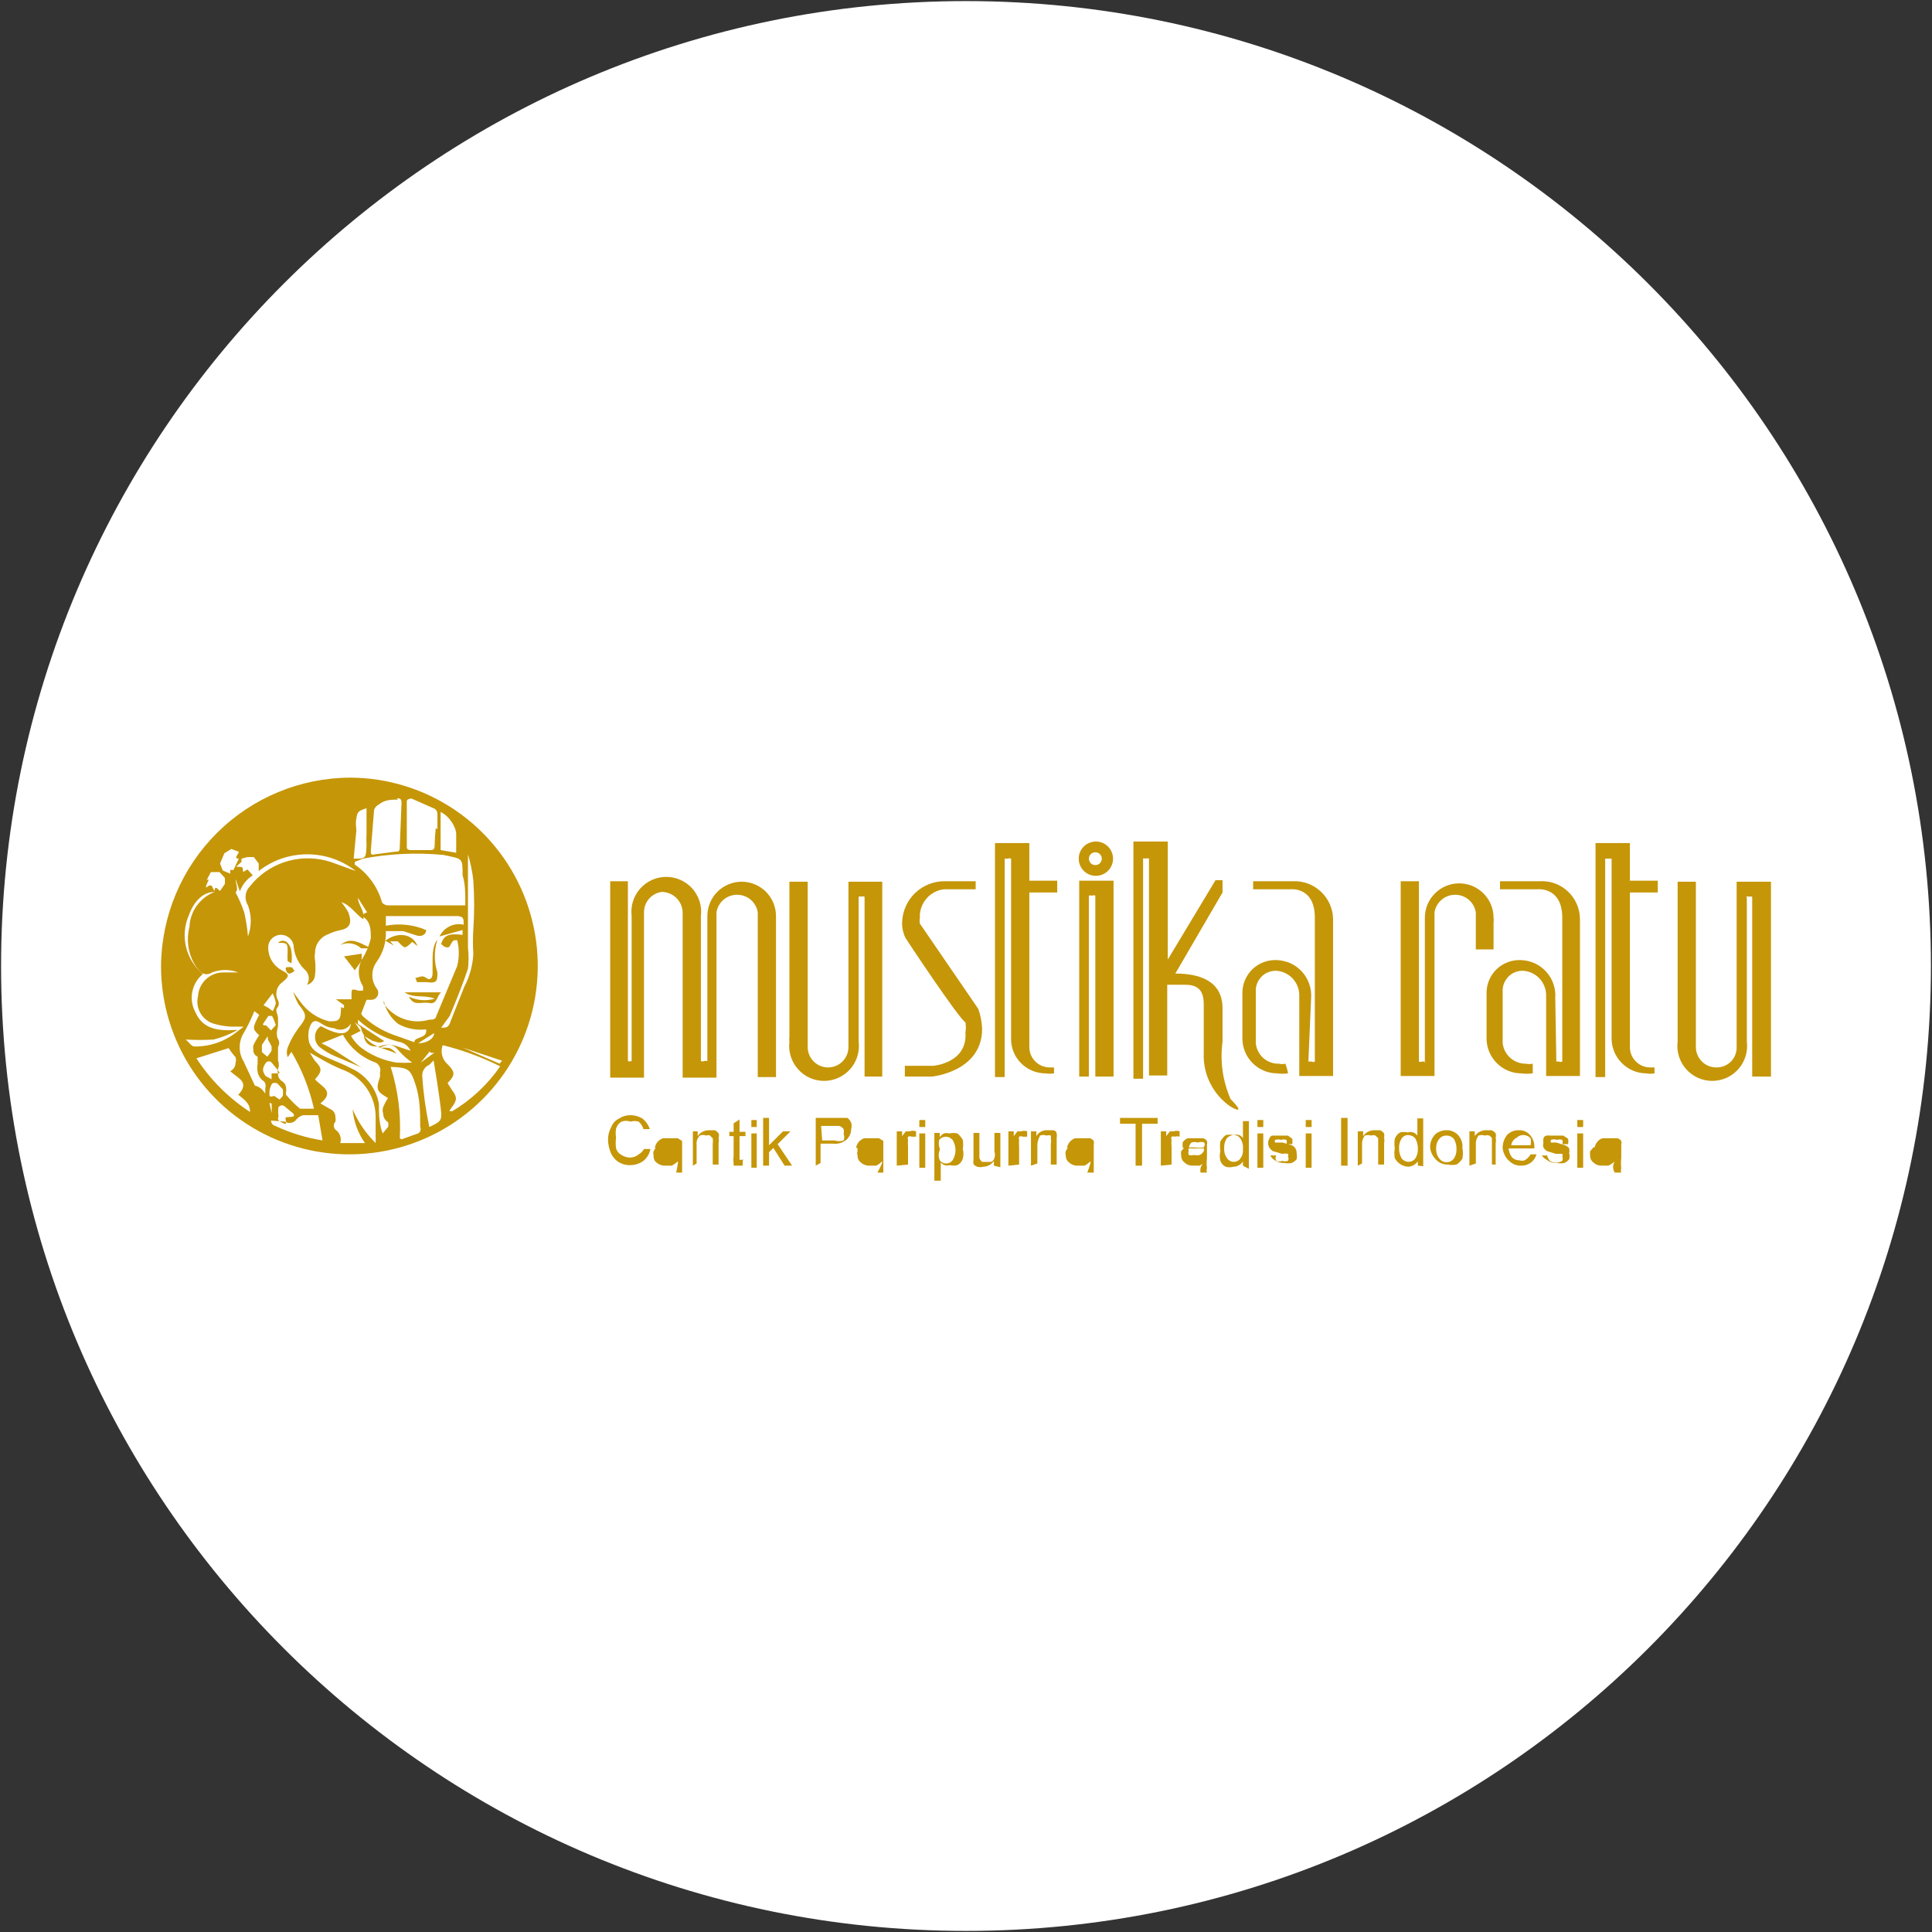<svg width="32" height="32" viewBox="0 0 32 32" fill="none" xmlns="http://www.w3.org/2000/svg">
<rect x="0" y="0" width="32" height="32" fill="#333333" stroke="none"/>
<g clip-path="url(#clip0_2707_299138)">
<path d="M16 31.982C24.827 31.982 31.982 24.827 31.982 16C31.982 7.173 24.827 0.018 16 0.018C7.173 0.018 0.018 7.173 0.018 16C0.018 24.827 7.173 31.982 16 31.982Z" fill="white"/>
<path d="M5.805 12.88C6.421 12.883 7.022 13.069 7.533 13.414C8.044 13.759 8.441 14.248 8.674 14.818C8.908 15.389 8.967 16.015 8.845 16.619C8.722 17.224 8.424 17.778 7.987 18.212C7.55 18.647 6.994 18.942 6.389 19.061C5.784 19.18 5.158 19.117 4.589 18.881C4.02 18.644 3.533 18.244 3.191 17.732C2.849 17.219 2.667 16.616 2.667 16C2.674 15.172 3.007 14.379 3.595 13.795C4.182 13.211 4.976 12.882 5.805 12.88ZM7.165 17.44C7.093 17.44 7.12 17.387 7.165 17.351C7.18 17.323 7.202 17.299 7.227 17.28L6.969 17.6L7.2 17.431L7.165 17.44ZM4.587 17.778C4.649 17.778 4.64 17.778 4.587 17.707L4.507 17.609C4.501 17.6 4.493 17.592 4.484 17.587C4.475 17.581 4.464 17.579 4.453 17.579C4.443 17.579 4.432 17.581 4.423 17.587C4.413 17.592 4.406 17.6 4.4 17.609C4.338 17.698 4.347 17.751 4.4 17.822L4.498 17.876V17.778H4.587ZM4.827 18.498C4.889 18.498 4.88 18.453 4.827 18.418L4.729 18.338C4.722 18.329 4.714 18.321 4.704 18.316C4.694 18.311 4.682 18.308 4.671 18.308C4.66 18.308 4.649 18.311 4.639 18.316C4.629 18.321 4.62 18.329 4.613 18.338C4.605 18.388 4.605 18.439 4.613 18.489C4.608 18.5 4.605 18.512 4.605 18.524C4.605 18.537 4.608 18.549 4.613 18.56C4.613 18.56 4.711 18.622 4.729 18.613C4.747 18.605 4.729 18.551 4.729 18.507L4.827 18.498ZM6.027 17.156C6.029 17.203 6.05 17.249 6.084 17.282C6.119 17.315 6.165 17.333 6.213 17.333H6.285C6.332 17.313 6.384 17.303 6.436 17.303C6.488 17.303 6.539 17.313 6.587 17.333L6.8 17.404C6.782 17.364 6.754 17.328 6.718 17.302C6.682 17.276 6.64 17.259 6.596 17.253C6.347 17.189 6.118 17.064 5.929 16.889V16.96L6.365 17.244C6.267 17.298 6.231 17.244 6.178 17.244L6.027 17.156ZM5.813 17.156C5.851 17.222 5.899 17.282 5.956 17.333C6.134 17.474 6.345 17.565 6.569 17.6C6.655 17.605 6.741 17.605 6.827 17.6C6.752 17.548 6.684 17.489 6.622 17.422C6.516 17.289 6.453 17.271 6.276 17.36C6.335 17.351 6.394 17.351 6.453 17.36C6.498 17.381 6.537 17.412 6.569 17.449C6.338 17.351 6.053 17.333 5.973 17.013C5.973 17.013 5.911 16.96 5.876 16.933L5.973 17.076L5.813 17.156ZM4.445 18.178L4.498 18.436C4.502 18.382 4.502 18.329 4.498 18.276C4.498 18.276 4.436 18.276 4.4 18.204C4.391 18.128 4.391 18.05 4.4 17.973C4.399 17.956 4.393 17.94 4.384 17.926C4.375 17.912 4.362 17.901 4.347 17.893C4.304 17.857 4.275 17.807 4.267 17.751C4.259 17.707 4.259 17.662 4.267 17.618C4.267 17.573 4.267 17.538 4.267 17.502C4.244 17.493 4.225 17.477 4.212 17.456C4.2 17.435 4.194 17.411 4.196 17.387C4.191 17.363 4.191 17.339 4.196 17.316C4.223 17.256 4.256 17.2 4.293 17.147C4.178 17.04 4.178 17.031 4.293 16.809L4.213 16.747C4.163 16.872 4.104 16.994 4.036 17.111C3.992 17.182 3.97 17.264 3.97 17.347C3.97 17.43 3.992 17.511 4.036 17.582L4.222 17.982C4.347 18.009 4.373 18.098 4.445 18.178ZM6.009 17.689L5.547 17.493C5.465 17.458 5.387 17.413 5.316 17.36C5.285 17.339 5.26 17.312 5.243 17.279C5.226 17.246 5.217 17.21 5.218 17.173C5.217 17.138 5.226 17.103 5.243 17.072C5.26 17.04 5.285 17.014 5.316 16.996C5.627 17.165 5.787 17.156 5.813 16.951C5.787 16.998 5.744 17.033 5.692 17.048C5.64 17.062 5.585 17.057 5.538 17.031C5.465 17.025 5.394 17.001 5.333 16.96C5.218 16.88 5.165 16.898 5.12 17.04C5.102 17.113 5.102 17.189 5.12 17.262C5.173 17.422 5.325 17.476 5.467 17.538C5.609 17.6 5.707 17.636 5.822 17.698C5.94 17.751 6.043 17.832 6.122 17.935C6.201 18.037 6.254 18.157 6.276 18.284C6.276 18.444 6.276 18.605 6.338 18.773L6.427 18.667C6.436 18.641 6.436 18.613 6.427 18.587C6.402 18.572 6.382 18.551 6.368 18.526C6.354 18.501 6.347 18.473 6.347 18.444C6.334 18.41 6.334 18.372 6.347 18.338C6.368 18.285 6.395 18.234 6.427 18.187C6.24 18.08 6.222 18.044 6.293 17.84C6.297 17.817 6.297 17.792 6.293 17.769C6.303 17.737 6.302 17.702 6.289 17.672C6.276 17.641 6.252 17.615 6.222 17.6C5.991 17.518 5.798 17.354 5.68 17.138L5.325 17.28C5.423 17.326 5.519 17.379 5.609 17.44L5.956 17.662L6.009 17.689ZM5.12 17.413C5.149 17.469 5.182 17.522 5.218 17.573C5.333 17.689 5.342 17.742 5.218 17.876C5.307 17.991 5.565 18.071 5.307 18.276L5.458 18.364C5.487 18.374 5.513 18.393 5.531 18.419C5.548 18.445 5.557 18.476 5.556 18.507C5.561 18.53 5.561 18.554 5.556 18.578C5.539 18.596 5.529 18.62 5.529 18.644C5.529 18.669 5.539 18.693 5.556 18.711C5.591 18.734 5.619 18.769 5.633 18.809C5.647 18.849 5.648 18.893 5.636 18.933H6.045C5.929 18.768 5.858 18.575 5.84 18.373C5.93 18.583 6.06 18.773 6.222 18.933C6.222 18.791 6.222 18.658 6.222 18.516C6.225 18.341 6.174 18.171 6.075 18.027C5.976 17.884 5.835 17.775 5.671 17.716C5.449 17.627 5.271 17.511 5.093 17.413H5.12ZM7.307 15.636C7.351 15.484 7.44 15.458 7.662 15.484V15.404L7.28 15.511C7.315 15.438 7.373 15.379 7.446 15.343C7.518 15.307 7.601 15.298 7.68 15.316C7.68 15.218 7.68 15.182 7.582 15.173H6.747H6.391V15.333C6.616 15.29 6.848 15.314 7.058 15.404C7.058 15.484 6.978 15.52 6.898 15.493L6.676 15.422H6.391C6.399 15.603 6.346 15.782 6.24 15.929C6.192 15.993 6.167 16.071 6.167 16.151C6.167 16.231 6.192 16.309 6.24 16.373C6.253 16.39 6.262 16.41 6.264 16.432C6.266 16.453 6.263 16.475 6.253 16.494C6.244 16.514 6.23 16.53 6.212 16.542C6.194 16.553 6.173 16.56 6.151 16.56H6.071L5.982 16.791C5.998 16.819 6.019 16.843 6.045 16.862C6.203 16.999 6.387 17.101 6.587 17.164L6.862 17.262C6.862 17.164 7.085 17.209 7.058 17.049C6.898 17.069 6.737 17.038 6.596 16.96C6.471 16.863 6.386 16.724 6.356 16.569V16.622C6.438 16.74 6.555 16.83 6.69 16.878C6.826 16.925 6.973 16.93 7.111 16.889C7.156 16.889 7.218 16.889 7.227 16.827L7.573 16C7.608 15.86 7.608 15.713 7.573 15.573C7.573 15.573 7.573 15.573 7.529 15.573C7.485 15.573 7.458 15.68 7.431 15.689C7.405 15.698 7.342 15.689 7.298 15.618L7.307 15.636ZM5.929 14.871C5.929 14.987 6.045 15.084 6.018 15.227C5.885 15.138 5.813 14.996 5.653 14.942C5.697 14.995 5.736 15.051 5.769 15.111C5.822 15.253 5.822 15.369 5.645 15.404C5.571 15.419 5.499 15.443 5.431 15.476C5.368 15.499 5.314 15.542 5.275 15.598C5.237 15.653 5.217 15.719 5.218 15.787C5.21 15.825 5.21 15.864 5.218 15.902C5.227 15.985 5.227 16.068 5.218 16.151C5.215 16.188 5.201 16.224 5.177 16.253C5.153 16.281 5.121 16.302 5.085 16.311C5.11 16.27 5.12 16.221 5.112 16.174C5.104 16.126 5.078 16.083 5.04 16.053C4.934 15.946 4.87 15.804 4.862 15.653C4.852 15.605 4.826 15.562 4.788 15.531C4.75 15.5 4.702 15.483 4.653 15.483C4.604 15.483 4.557 15.5 4.519 15.531C4.481 15.562 4.454 15.605 4.445 15.653C4.436 15.737 4.453 15.822 4.492 15.896C4.532 15.97 4.593 16.031 4.667 16.071C4.8 16.142 4.8 16.169 4.667 16.276C4.623 16.309 4.593 16.357 4.582 16.411C4.57 16.465 4.578 16.521 4.605 16.569C4.613 16.585 4.618 16.604 4.618 16.622C4.618 16.641 4.613 16.659 4.605 16.676C4.542 16.738 4.605 16.791 4.605 16.862C4.605 16.933 4.605 16.978 4.605 16.996C4.605 17.013 4.56 17.129 4.605 17.209C4.649 17.289 4.605 17.325 4.605 17.351C4.605 17.378 4.605 17.493 4.605 17.564C4.623 17.61 4.623 17.661 4.605 17.707C4.597 17.733 4.597 17.761 4.605 17.787C4.604 17.812 4.611 17.837 4.623 17.858C4.636 17.88 4.654 17.898 4.676 17.911C4.694 17.923 4.709 17.938 4.72 17.957C4.731 17.975 4.737 17.996 4.738 18.018C4.743 18.041 4.743 18.066 4.738 18.089C4.734 18.104 4.734 18.119 4.738 18.133C4.808 18.217 4.885 18.294 4.969 18.364C5.031 18.364 5.12 18.364 5.2 18.364C5.126 18.033 5 17.715 4.827 17.422L4.765 17.511C4.746 17.459 4.746 17.403 4.765 17.351C4.81 17.237 4.869 17.13 4.942 17.031C5.085 16.853 5.093 16.818 4.942 16.631C4.907 16.565 4.878 16.497 4.853 16.427L4.978 16.596C5.092 16.755 5.259 16.868 5.449 16.916C5.582 16.916 5.636 16.916 5.645 16.765C5.653 16.613 5.645 16.711 5.698 16.693V16.649L5.565 16.551H5.822V16.48C5.822 16.382 5.822 16.373 5.938 16.409H6.009C6.018 16.383 6.018 16.355 6.009 16.329C5.966 16.26 5.943 16.18 5.943 16.098C5.943 16.016 5.966 15.936 6.009 15.867C6.071 15.765 6.117 15.654 6.142 15.538C6.142 15.422 6.142 15.289 6.045 15.209C5.947 15.129 6.107 15.111 6.08 15.111L5.929 14.871ZM5.876 14.276V14.32C6.097 14.47 6.258 14.693 6.329 14.951C6.352 14.976 6.384 14.992 6.418 14.996H7.431H7.707V14.933C7.707 14.791 7.707 14.64 7.662 14.498C7.662 14.196 7.662 14.231 7.342 14.16C6.897 14.118 6.448 14.139 6.009 14.222L5.876 14.276ZM7.342 17.289C7.315 17.345 7.308 17.409 7.321 17.47C7.334 17.531 7.366 17.586 7.413 17.627C7.547 17.76 7.538 17.813 7.413 17.938L7.485 18.053C7.573 18.169 7.573 18.222 7.485 18.338C7.396 18.453 7.485 18.382 7.485 18.409C7.802 18.22 8.075 17.966 8.285 17.662C7.976 17.508 7.651 17.389 7.316 17.307L7.342 17.289ZM7.245 13.733V13.476C7.244 13.46 7.24 13.444 7.232 13.43C7.224 13.416 7.213 13.404 7.2 13.396L6.818 13.227C6.818 13.227 6.738 13.227 6.738 13.271C6.738 13.529 6.738 13.778 6.738 14.036C6.738 14.036 6.738 14.08 6.8 14.08H7.111C7.173 14.08 7.2 14.08 7.2 13.991C7.201 13.899 7.207 13.807 7.218 13.716L7.245 13.733ZM6.596 13.244C6.489 13.244 6.373 13.244 6.276 13.324C6.238 13.343 6.21 13.374 6.196 13.413L6.142 14.089C6.142 14.142 6.142 14.169 6.205 14.151L6.542 14.107C6.605 14.107 6.622 14.107 6.622 14.018L6.649 13.333C6.658 13.253 6.64 13.209 6.569 13.227L6.596 13.244ZM6.649 18.871L6.925 18.773C6.943 18.764 6.958 18.747 6.964 18.727C6.971 18.707 6.969 18.686 6.96 18.667C6.96 18.436 6.96 18.196 6.88 17.956C6.8 17.716 6.773 17.68 6.471 17.671C6.592 18.053 6.643 18.453 6.622 18.853L6.649 18.871ZM3.787 17.36L3.253 17.529C3.484 17.884 3.787 18.187 4.142 18.418C4.142 18.258 4.027 18.204 3.947 18.133C4.142 17.92 3.947 17.867 3.813 17.742C3.84 17.729 3.862 17.709 3.878 17.684C3.894 17.659 3.902 17.63 3.902 17.6C3.911 17.571 3.911 17.54 3.902 17.511C3.859 17.464 3.821 17.414 3.787 17.36ZM3.36 16.133C3.269 16.208 3.208 16.311 3.185 16.427C3.162 16.542 3.18 16.661 3.236 16.765C3.369 17.067 3.645 17.076 3.938 17.058C3.812 17.129 3.678 17.183 3.538 17.218C3.384 17.227 3.23 17.227 3.076 17.218C3.129 17.262 3.173 17.333 3.218 17.333C3.473 17.337 3.721 17.252 3.92 17.093L4.036 17.004H3.822C3.732 16.999 3.643 16.984 3.556 16.96C3.458 16.935 3.374 16.872 3.323 16.786C3.271 16.699 3.256 16.596 3.28 16.498C3.287 16.393 3.332 16.295 3.408 16.223C3.484 16.15 3.584 16.109 3.689 16.107H3.947C3.806 16.053 3.651 16.053 3.511 16.107C3.485 16.125 3.454 16.136 3.422 16.136C3.39 16.136 3.359 16.125 3.333 16.107C3.288 16.065 3.249 16.017 3.218 15.964C3.113 15.778 3.084 15.558 3.138 15.351C3.143 15.225 3.186 15.102 3.26 15C3.335 14.897 3.437 14.818 3.556 14.773C3.369 14.773 3.218 14.916 3.129 15.156C3.056 15.322 3.039 15.507 3.081 15.683C3.123 15.859 3.221 16.017 3.36 16.133ZM4.107 15.511C4.169 15.345 4.169 15.162 4.107 14.996C4.081 14.954 4.067 14.907 4.067 14.858C4.067 14.809 4.081 14.761 4.107 14.72L4.196 14.613C4.354 14.441 4.559 14.317 4.786 14.257C5.013 14.197 5.252 14.204 5.476 14.276L5.893 14.427C5.664 14.247 5.381 14.15 5.089 14.15C4.797 14.15 4.514 14.247 4.285 14.427V14.302L4.205 14.196H4.098L4 14.222V14.276L3.911 14.356C4.036 14.356 4.018 14.356 4.027 14.444L4.098 14.4L4.187 14.498C4.088 14.56 4.013 14.654 3.973 14.764L3.902 14.56C3.902 14.64 3.956 14.729 3.902 14.782C3.959 14.888 4.006 14.998 4.045 15.111C4.075 15.243 4.096 15.376 4.107 15.511ZM7.111 18.667C7.316 18.569 7.325 18.56 7.298 18.338C7.271 18.116 7.227 17.831 7.182 17.564L7.111 17.636C7.071 17.653 7.037 17.683 7.016 17.722C6.995 17.761 6.988 17.805 6.996 17.849C7.013 18.116 7.052 18.388 7.111 18.667ZM7.307 17.022C7.396 17.022 7.431 17.022 7.467 16.907L7.689 16.347C7.777 16.179 7.829 15.994 7.84 15.805C7.831 15.665 7.831 15.526 7.84 15.387C7.858 15.12 7.858 14.853 7.84 14.587C7.824 14.439 7.794 14.293 7.751 14.151C7.751 14.347 7.751 14.542 7.751 14.729C7.751 14.916 7.751 15.218 7.751 15.467C7.751 15.538 7.751 15.618 7.751 15.698C7.764 15.813 7.764 15.929 7.751 16.044C7.662 16.311 7.556 16.569 7.449 16.827L7.307 17.022ZM4.489 18.56C4.489 18.56 4.489 18.631 4.56 18.649C4.808 18.765 5.072 18.846 5.342 18.889L5.271 18.471H5.022C4.982 18.481 4.945 18.503 4.916 18.533C4.896 18.565 4.864 18.588 4.827 18.596C4.79 18.604 4.752 18.598 4.72 18.578L4.489 18.56ZM7.298 13.44V14.027C7.298 14.027 7.298 14.071 7.298 14.08L7.556 14.124C7.556 14.018 7.556 13.92 7.556 13.813C7.556 13.707 7.449 13.52 7.298 13.449V13.44ZM5.858 14.222C6.062 14.222 6.062 14.222 6.071 14C6.067 13.935 6.067 13.87 6.071 13.804V13.387C5.929 13.431 5.92 13.449 5.902 13.556C5.885 13.662 5.902 13.689 5.902 13.76L5.858 14.222ZM3.413 14.702C3.529 14.613 3.502 14.702 3.556 14.756C3.556 14.64 3.627 14.756 3.645 14.756L3.725 14.64V14.542L3.636 14.444H3.493L3.422 14.578C3.485 14.542 3.44 14.596 3.413 14.676V14.702ZM3.645 14.302L3.689 14.418L3.813 14.471V14.409H3.867L3.956 14.222C3.858 14.222 3.956 14.142 3.956 14.107L3.831 14.062L3.716 14.133L3.645 14.302ZM4.702 18.062L4.596 17.947C4.582 17.939 4.567 17.935 4.551 17.935C4.536 17.935 4.52 17.939 4.507 17.947C4.479 17.992 4.463 18.044 4.462 18.098C4.462 18.16 4.462 18.178 4.542 18.151L4.631 18.213L4.685 18.151C4.689 18.113 4.689 18.074 4.685 18.036L4.702 18.062ZM4.48 17.173H4.427L4.338 17.307C4.338 17.36 4.338 17.413 4.338 17.422C4.338 17.431 4.4 17.476 4.427 17.502C4.453 17.472 4.477 17.439 4.498 17.404C4.498 17.404 4.498 17.351 4.498 17.333C4.481 17.293 4.46 17.254 4.436 17.218C4.436 17.218 4.436 17.218 4.436 17.156L4.48 17.173ZM8.329 17.618V17.573L7.662 17.351L8.276 17.618C8.276 17.618 8.311 17.564 8.329 17.564V17.618ZM4.569 16.978C4.552 16.926 4.531 16.875 4.507 16.827H4.445L4.356 16.96C4.356 17.004 4.4 16.96 4.427 17.004L4.489 17.067L4.569 16.978ZM4.365 16.649L4.445 16.693L4.516 16.747C4.541 16.706 4.559 16.66 4.569 16.613C4.559 16.558 4.541 16.504 4.516 16.453L4.365 16.649ZM7.191 17.111L6.925 17.28C7.076 17.28 7.191 17.2 7.191 17.111Z" fill="#C59608"/>
<path d="M5.991 15.911L5.876 16.071L5.698 15.84L5.991 15.796V15.911Z" fill="#C59608"/>
<path d="M6.133 15.707C6.08 15.707 6.027 15.707 5.982 15.707C5.936 15.664 5.879 15.636 5.817 15.627C5.755 15.617 5.692 15.626 5.636 15.653C5.778 15.547 5.867 15.556 6.142 15.707H6.133Z" fill="#C59608"/>
<path d="M4.764 15.92C4.76 15.87 4.76 15.819 4.764 15.769C4.764 15.636 4.764 15.609 4.604 15.618C4.614 15.606 4.627 15.597 4.641 15.591C4.654 15.585 4.669 15.582 4.684 15.582C4.7 15.582 4.715 15.585 4.728 15.591C4.742 15.597 4.754 15.606 4.764 15.618C4.801 15.657 4.823 15.707 4.827 15.76C4.836 15.825 4.836 15.891 4.827 15.956L4.764 15.92Z" fill="#C59608"/>
<path d="M4.88 16.08C4.88 16.08 4.818 16.125 4.8 16.125C4.782 16.125 4.756 16.125 4.738 16.071C4.72 16.018 4.738 16.018 4.8 16.018C4.862 16.018 4.844 16.053 4.88 16.08Z" fill="#C59608"/>
<path d="M7.2 16.542C7.04 16.471 6.853 16.542 6.702 16.436H7.307C7.235 16.489 7.244 16.64 7.111 16.613C6.978 16.587 6.853 16.675 6.773 16.507C6.906 16.572 7.058 16.584 7.2 16.542Z" fill="#C59608"/>
<path d="M6.88 16.196C6.942 16.196 6.987 16.142 7.058 16.196C7.129 16.249 7.165 16.196 7.165 16.116C7.165 16.036 7.165 15.973 7.165 15.902C7.165 15.831 7.165 15.653 7.245 15.565C7.188 15.741 7.188 15.93 7.245 16.107C7.245 16.24 7.245 16.293 7.067 16.267H6.907L6.88 16.196Z" fill="#C59608"/>
<path d="M6.916 15.671L6.827 15.6C6.827 15.6 6.738 15.698 6.702 15.689C6.667 15.68 6.622 15.627 6.587 15.591H6.462L6.525 15.662L6.382 15.582C6.578 15.431 6.836 15.458 6.916 15.671Z" fill="#C59608"/>
<path fill-rule="evenodd" clip-rule="evenodd" d="M16.64 14.222V17.84H16.48V13.964H17.049V14.587H17.511V14.782H17.049V17.342C17.049 17.387 17.058 17.432 17.075 17.474C17.093 17.515 17.119 17.553 17.151 17.584C17.183 17.616 17.221 17.64 17.264 17.657C17.306 17.673 17.35 17.681 17.395 17.68H17.458V17.778C17.411 17.786 17.363 17.786 17.316 17.778C17.24 17.778 17.165 17.763 17.096 17.734C17.026 17.704 16.963 17.662 16.91 17.608C16.857 17.554 16.815 17.491 16.787 17.421C16.759 17.35 16.745 17.276 16.747 17.2V14.222C16.738 14.218 16.729 14.216 16.72 14.216C16.711 14.216 16.702 14.218 16.693 14.222H16.64Z" fill="#C59608"/>
<path fill-rule="evenodd" clip-rule="evenodd" d="M14.222 14.853C14.229 14.85 14.237 14.847 14.244 14.847C14.252 14.847 14.26 14.85 14.267 14.853C14.275 14.849 14.284 14.846 14.293 14.846C14.303 14.846 14.312 14.849 14.32 14.853V17.831H14.613V14.604H14.053V17.342C14.053 17.432 14.018 17.518 13.954 17.581C13.891 17.645 13.805 17.68 13.716 17.68C13.626 17.68 13.54 17.645 13.477 17.581C13.413 17.518 13.378 17.432 13.378 17.342V14.604H13.075V17.173C13.071 17.2 13.071 17.227 13.075 17.253C13.065 17.335 13.073 17.417 13.097 17.495C13.121 17.574 13.162 17.646 13.216 17.707C13.27 17.769 13.337 17.818 13.411 17.852C13.486 17.885 13.567 17.903 13.649 17.903C13.731 17.903 13.812 17.885 13.886 17.852C13.961 17.818 14.028 17.769 14.082 17.707C14.136 17.646 14.177 17.574 14.201 17.495C14.225 17.417 14.232 17.335 14.222 17.253V14.853Z" fill="#C59608"/>
<path fill-rule="evenodd" clip-rule="evenodd" d="M28.916 14.853C28.924 14.849 28.933 14.846 28.942 14.846C28.952 14.846 28.961 14.849 28.969 14.853C28.986 14.847 29.005 14.847 29.022 14.853V17.831H29.333V14.604H28.764V17.342C28.766 17.387 28.758 17.431 28.741 17.473C28.725 17.515 28.7 17.552 28.668 17.584C28.637 17.616 28.599 17.64 28.557 17.657C28.516 17.673 28.471 17.681 28.427 17.68C28.337 17.68 28.251 17.645 28.188 17.581C28.125 17.518 28.089 17.432 28.089 17.342V14.604H27.787V17.173C27.787 17.173 27.787 17.227 27.787 17.253C27.776 17.335 27.784 17.417 27.808 17.495C27.832 17.574 27.873 17.646 27.927 17.707C27.981 17.769 28.048 17.818 28.122 17.852C28.197 17.885 28.278 17.903 28.36 17.903C28.442 17.903 28.523 17.885 28.598 17.852C28.672 17.818 28.739 17.769 28.793 17.707C28.847 17.646 28.888 17.574 28.912 17.495C28.936 17.417 28.944 17.335 28.933 17.253V14.853H28.916Z" fill="#C59608"/>
<path fill-rule="evenodd" clip-rule="evenodd" d="M23.609 17.582H23.555C23.547 17.587 23.538 17.589 23.529 17.589C23.52 17.589 23.51 17.587 23.502 17.582V14.596H23.2V17.822H23.76V15.111C23.773 15.03 23.815 14.956 23.878 14.902C23.94 14.849 24.02 14.82 24.102 14.82C24.184 14.82 24.264 14.849 24.327 14.902C24.39 14.956 24.431 15.03 24.444 15.111V15.725H24.738V15.28C24.742 15.254 24.742 15.226 24.738 15.2C24.738 15.049 24.678 14.904 24.571 14.798C24.464 14.691 24.32 14.631 24.169 14.631C24.018 14.631 23.873 14.691 23.767 14.798C23.66 14.904 23.6 15.049 23.6 15.2V17.609L23.609 17.582Z" fill="#C59608"/>
<path fill-rule="evenodd" clip-rule="evenodd" d="M18.933 14.222V17.867H18.773V13.938H19.342V15.893L20.133 14.578H20.249V14.782L19.467 16.125C19.858 16.125 20.249 16.24 20.249 16.702V17.253C20.205 17.577 20.252 17.906 20.382 18.204C20.542 18.364 20.569 18.436 20.382 18.329C20.239 18.231 20.123 18.098 20.045 17.942C19.967 17.787 19.93 17.614 19.938 17.44V16.64C19.938 16.453 19.884 16.311 19.636 16.311H19.333V17.813H19.031V14.222C19.023 14.218 19.014 14.216 19.005 14.216C18.995 14.216 18.986 14.218 18.978 14.222C18.961 14.216 18.942 14.216 18.924 14.222H18.933Z" fill="#C59608"/>
<path fill-rule="evenodd" clip-rule="evenodd" d="M10.462 17.582V15.173C10.452 15.092 10.459 15.01 10.483 14.931C10.508 14.853 10.548 14.781 10.602 14.719C10.657 14.658 10.723 14.609 10.798 14.575C10.873 14.541 10.954 14.524 11.036 14.524C11.117 14.524 11.198 14.541 11.273 14.575C11.348 14.609 11.415 14.658 11.469 14.719C11.523 14.781 11.563 14.853 11.588 14.931C11.612 15.01 11.619 15.092 11.609 15.173V17.573C11.617 17.578 11.626 17.581 11.636 17.581C11.645 17.581 11.654 17.578 11.662 17.573H11.716V15.173C11.716 15.023 11.775 14.878 11.882 14.771C11.989 14.664 12.134 14.604 12.284 14.604C12.435 14.604 12.58 14.664 12.687 14.771C12.793 14.878 12.853 15.023 12.853 15.173V17.84H12.551V15.111C12.538 15.03 12.496 14.956 12.434 14.902C12.371 14.849 12.291 14.82 12.209 14.82C12.127 14.82 12.047 14.849 11.984 14.902C11.921 14.956 11.88 15.03 11.867 15.111V17.849H11.307V15.111C11.304 15.021 11.267 14.935 11.202 14.872C11.137 14.809 11.05 14.773 10.96 14.773C10.878 14.784 10.803 14.825 10.749 14.887C10.695 14.949 10.666 15.029 10.667 15.111V17.849H10.107V14.596H10.4V17.573C10.408 17.578 10.417 17.581 10.427 17.581C10.436 17.581 10.445 17.578 10.453 17.573L10.462 17.582Z" fill="#C59608"/>
<path fill-rule="evenodd" clip-rule="evenodd" d="M21.671 17.582H21.724C21.733 17.587 21.742 17.59 21.751 17.59C21.761 17.59 21.77 17.587 21.778 17.582V15.2C21.778 14.684 21.378 14.729 21.378 14.729H20.756V14.596H21.413C21.498 14.592 21.583 14.605 21.663 14.635C21.742 14.664 21.815 14.709 21.877 14.767C21.939 14.825 21.989 14.895 22.024 14.972C22.059 15.05 22.078 15.133 22.08 15.218V17.822H21.52V16.471C21.516 16.373 21.478 16.28 21.411 16.208C21.344 16.136 21.253 16.091 21.156 16.08C21.112 16.076 21.067 16.082 21.026 16.096C20.984 16.109 20.945 16.131 20.912 16.16C20.879 16.189 20.852 16.225 20.833 16.264C20.813 16.304 20.802 16.347 20.8 16.391V17.28C20.809 17.374 20.854 17.462 20.924 17.524C20.995 17.587 21.088 17.621 21.182 17.618C21.217 17.627 21.254 17.627 21.289 17.618C21.31 17.669 21.325 17.723 21.333 17.778C21.272 17.787 21.209 17.787 21.147 17.778C20.995 17.776 20.85 17.714 20.744 17.605C20.637 17.497 20.578 17.352 20.578 17.2V16.445C20.578 16.371 20.593 16.298 20.622 16.231C20.651 16.163 20.693 16.102 20.746 16.051C20.799 16.001 20.862 15.961 20.931 15.936C21 15.91 21.073 15.899 21.147 15.902C21.226 15.905 21.304 15.923 21.377 15.956C21.449 15.989 21.513 16.037 21.567 16.096C21.62 16.155 21.66 16.224 21.686 16.299C21.712 16.375 21.722 16.454 21.716 16.533L21.671 17.582Z" fill="#C59608"/>
<path fill-rule="evenodd" clip-rule="evenodd" d="M25.778 17.582H25.822C25.83 17.587 25.84 17.589 25.849 17.589C25.858 17.589 25.867 17.587 25.876 17.582V15.2C25.876 14.684 25.467 14.729 25.467 14.729H24.845V14.596H25.502C25.587 14.591 25.673 14.603 25.753 14.632C25.833 14.661 25.906 14.706 25.968 14.764C26.031 14.822 26.081 14.893 26.115 14.971C26.15 15.049 26.168 15.133 26.169 15.218V17.822H25.609V16.471C25.605 16.373 25.566 16.28 25.5 16.208C25.433 16.136 25.342 16.091 25.244 16.08C25.201 16.076 25.156 16.082 25.115 16.095C25.073 16.109 25.034 16.131 25.001 16.16C24.968 16.189 24.941 16.225 24.922 16.264C24.902 16.304 24.891 16.347 24.889 16.391V17.28C24.9 17.373 24.945 17.46 25.015 17.522C25.086 17.584 25.177 17.619 25.271 17.618C25.309 17.626 25.349 17.626 25.387 17.618V17.778C25.322 17.787 25.256 17.787 25.191 17.778C25.04 17.776 24.895 17.714 24.788 17.605C24.682 17.497 24.622 17.352 24.622 17.2V16.445C24.622 16.371 24.637 16.298 24.666 16.231C24.695 16.163 24.737 16.102 24.79 16.051C24.844 16.001 24.907 15.961 24.976 15.936C25.044 15.91 25.118 15.899 25.191 15.902C25.271 15.905 25.349 15.923 25.421 15.956C25.493 15.989 25.558 16.037 25.611 16.096C25.664 16.155 25.705 16.224 25.73 16.299C25.756 16.375 25.766 16.454 25.76 16.533L25.778 17.582Z" fill="#C59608"/>
<path fill-rule="evenodd" clip-rule="evenodd" d="M14.995 15.529C14.957 15.449 14.938 15.36 14.942 15.271C14.949 15.088 15.027 14.915 15.16 14.789C15.293 14.662 15.47 14.593 15.653 14.596H16.16V14.729H15.636C15.522 14.742 15.417 14.798 15.343 14.886C15.269 14.973 15.23 15.085 15.236 15.2C15.23 15.232 15.23 15.265 15.236 15.298L16.204 16.711C16.241 16.817 16.262 16.928 16.267 17.04C16.267 17.751 15.44 17.831 15.44 17.831H14.987V17.653H15.458C15.458 17.653 16.027 17.609 15.991 17.102C16 17.046 16 16.989 15.991 16.933C15.893 16.889 14.995 15.538 14.995 15.529Z" fill="#C59608"/>
<path fill-rule="evenodd" clip-rule="evenodd" d="M26.587 14.222V17.84H26.427V13.964H26.996V14.587H27.458V14.782H26.996V17.342C26.996 17.387 27.005 17.432 27.022 17.474C27.04 17.515 27.065 17.553 27.098 17.584C27.13 17.616 27.168 17.64 27.21 17.657C27.252 17.673 27.297 17.681 27.342 17.68H27.404V17.778C27.358 17.787 27.309 17.787 27.262 17.778C27.111 17.776 26.966 17.714 26.86 17.605C26.753 17.497 26.693 17.352 26.693 17.2V14.222C26.685 14.22 26.675 14.22 26.667 14.222H26.587Z" fill="#C59608"/>
<path fill-rule="evenodd" clip-rule="evenodd" d="M18.035 14.836C18.053 14.829 18.072 14.829 18.089 14.836C18.097 14.831 18.106 14.828 18.116 14.828C18.125 14.828 18.134 14.831 18.142 14.836V17.831H18.444V14.587H17.875V17.831H18.035V14.836Z" fill="#C59608"/>
<path fill-rule="evenodd" clip-rule="evenodd" d="M18.036 14.222C18.036 14.208 18.038 14.194 18.044 14.181C18.049 14.168 18.057 14.157 18.067 14.147C18.077 14.137 18.088 14.129 18.101 14.124C18.114 14.118 18.128 14.116 18.142 14.116C18.156 14.116 18.17 14.118 18.183 14.124C18.196 14.129 18.208 14.137 18.218 14.147C18.228 14.157 18.235 14.168 18.241 14.181C18.246 14.194 18.249 14.208 18.249 14.222C18.249 14.236 18.246 14.25 18.241 14.263C18.235 14.276 18.228 14.288 18.218 14.298C18.208 14.308 18.196 14.316 18.183 14.321C18.17 14.326 18.156 14.329 18.142 14.329C18.128 14.329 18.114 14.326 18.101 14.321C18.088 14.316 18.077 14.308 18.067 14.298C18.057 14.288 18.049 14.276 18.044 14.263C18.038 14.25 18.036 14.236 18.036 14.222ZM17.867 14.222C17.867 14.166 17.883 14.111 17.915 14.064C17.946 14.018 17.99 13.981 18.042 13.96C18.094 13.938 18.151 13.932 18.207 13.943C18.262 13.954 18.312 13.981 18.352 14.021C18.392 14.061 18.419 14.112 18.43 14.167C18.441 14.222 18.436 14.279 18.414 14.331C18.392 14.383 18.356 14.428 18.309 14.459C18.262 14.49 18.207 14.507 18.151 14.507C18.076 14.507 18.003 14.477 17.95 14.423C17.897 14.37 17.867 14.298 17.867 14.222Z" fill="#C59608"/>
<path d="M10.667 19.031H10.773C10.759 19.108 10.718 19.177 10.658 19.227C10.596 19.272 10.521 19.297 10.444 19.298C10.373 19.301 10.301 19.282 10.24 19.244C10.185 19.207 10.142 19.155 10.116 19.093C10.088 19.026 10.073 18.953 10.071 18.88C10.07 18.805 10.088 18.732 10.124 18.667C10.149 18.604 10.196 18.553 10.258 18.524C10.313 18.488 10.378 18.47 10.444 18.471C10.517 18.471 10.588 18.493 10.649 18.533C10.702 18.578 10.742 18.637 10.764 18.702H10.658C10.644 18.654 10.616 18.61 10.578 18.578C10.534 18.564 10.488 18.564 10.444 18.578C10.396 18.56 10.342 18.56 10.293 18.578C10.25 18.603 10.218 18.645 10.204 18.693C10.195 18.743 10.195 18.794 10.204 18.845C10.195 18.903 10.195 18.963 10.204 19.022C10.211 19.045 10.223 19.066 10.238 19.085C10.253 19.103 10.272 19.118 10.293 19.129C10.333 19.155 10.379 19.171 10.427 19.173C10.482 19.175 10.536 19.156 10.578 19.12C10.615 19.099 10.646 19.068 10.667 19.031Z" fill="#C59608"/>
<path d="M11.227 19.236C11.197 19.263 11.164 19.287 11.129 19.307H11.022C10.967 19.309 10.913 19.29 10.871 19.253C10.854 19.24 10.841 19.222 10.834 19.201C10.826 19.181 10.823 19.159 10.827 19.138C10.818 19.115 10.818 19.09 10.827 19.067C10.835 19.047 10.847 19.029 10.862 19.013H10.845C10.852 18.978 10.867 18.945 10.889 18.916C10.913 18.888 10.944 18.867 10.978 18.853H11.111H11.227L11.298 18.898V18.96V19.058V19.351V19.422H11.2C11.2 19.422 11.236 19.262 11.227 19.236Z" fill="#C59608"/>
<path d="M11.476 19.307V18.738H11.556V18.818C11.576 18.787 11.604 18.762 11.637 18.745C11.669 18.728 11.706 18.72 11.742 18.72H11.84C11.865 18.733 11.886 18.751 11.902 18.773C11.911 18.796 11.911 18.822 11.902 18.844C11.908 18.874 11.908 18.904 11.902 18.933V19.289H11.805V18.942C11.81 18.913 11.81 18.883 11.805 18.853L11.76 18.809C11.75 18.804 11.74 18.802 11.729 18.802C11.718 18.802 11.707 18.804 11.698 18.809C11.664 18.795 11.625 18.795 11.591 18.809C11.572 18.828 11.557 18.852 11.547 18.878C11.538 18.905 11.535 18.932 11.538 18.96V19.271L11.476 19.307Z" fill="#C59608"/>
<path d="M12.302 19.218V19.307H12.231H12.151V19.262C12.145 19.224 12.145 19.185 12.151 19.147V18.818H12.08V18.747H12.151V18.605L12.249 18.542V18.747H12.347V18.818H12.249V19.209H12.329L12.302 19.218Z" fill="#C59608"/>
<path d="M12.445 18.667V18.551H12.534V18.667H12.445ZM12.445 19.342V18.773H12.534V19.342H12.445Z" fill="#C59608"/>
<path d="M12.64 19.307V18.516H12.738V18.969L12.969 18.738H13.094L12.88 18.951L13.12 19.307H12.996L12.809 19.013L12.738 19.084V19.307H12.64Z" fill="#C59608"/>
<path d="M13.511 19.307V18.516H13.938H14.036C14.063 18.536 14.085 18.564 14.098 18.596C14.108 18.63 14.108 18.668 14.098 18.702C14.098 18.766 14.072 18.826 14.027 18.871C13.995 18.899 13.959 18.919 13.919 18.932C13.879 18.944 13.837 18.948 13.796 18.942H13.591V19.262L13.511 19.307ZM13.618 18.889H13.822C13.871 18.905 13.924 18.905 13.973 18.889C13.987 18.855 13.987 18.817 13.973 18.782C13.979 18.756 13.979 18.729 13.973 18.702C13.956 18.677 13.931 18.659 13.902 18.649H13.6L13.618 18.889Z" fill="#C59608"/>
<path d="M14.613 19.236C14.584 19.263 14.551 19.287 14.515 19.307H14.409C14.381 19.309 14.354 19.305 14.328 19.296C14.302 19.287 14.278 19.273 14.258 19.253C14.24 19.24 14.226 19.223 14.216 19.202C14.207 19.182 14.203 19.16 14.204 19.138C14.195 19.115 14.195 19.09 14.204 19.067C14.201 19.049 14.2 19.031 14.203 19.013H14.178C14.185 18.978 14.2 18.945 14.222 18.916C14.246 18.888 14.277 18.867 14.311 18.853H14.444H14.56L14.631 18.898V18.96V19.058V19.351V19.422H14.533C14.533 19.422 14.622 19.262 14.613 19.236Z" fill="#C59608"/>
<path d="M14.853 19.307V18.738H14.942V18.818L15.004 18.738H15.067C15.101 18.726 15.139 18.726 15.173 18.738V18.827H15.102C15.092 18.823 15.082 18.82 15.071 18.82C15.06 18.82 15.05 18.823 15.04 18.827C15.034 18.844 15.034 18.863 15.04 18.88C15.036 18.915 15.036 18.951 15.04 18.987V19.289L14.853 19.307Z" fill="#C59608"/>
<path d="M15.227 18.667V18.551H15.325V18.667H15.227ZM15.227 19.342V18.773H15.325V19.342H15.227Z" fill="#C59608"/>
<path d="M15.476 19.556V18.765H15.565V18.836C15.581 18.808 15.606 18.787 15.636 18.773C15.665 18.765 15.695 18.765 15.725 18.773C15.768 18.763 15.814 18.763 15.858 18.773C15.894 18.803 15.924 18.839 15.947 18.88C15.955 18.93 15.955 18.981 15.947 19.031C15.961 19.084 15.961 19.139 15.947 19.191C15.94 19.214 15.928 19.235 15.913 19.254C15.898 19.272 15.879 19.287 15.858 19.298C15.817 19.309 15.774 19.309 15.733 19.298C15.704 19.307 15.673 19.307 15.645 19.298C15.62 19.288 15.599 19.273 15.582 19.253V19.556H15.476ZM15.565 19.049C15.543 19.103 15.543 19.164 15.565 19.218C15.577 19.234 15.593 19.248 15.611 19.257C15.63 19.266 15.65 19.271 15.671 19.271C15.692 19.271 15.712 19.266 15.731 19.257C15.749 19.248 15.765 19.234 15.778 19.218C15.809 19.167 15.826 19.109 15.826 19.049C15.826 18.989 15.809 18.931 15.778 18.88C15.763 18.864 15.745 18.851 15.726 18.841C15.706 18.832 15.684 18.827 15.662 18.827C15.642 18.828 15.622 18.833 15.603 18.842C15.585 18.852 15.569 18.864 15.556 18.88C15.545 18.927 15.548 18.977 15.565 19.022V19.049Z" fill="#C59608"/>
<path d="M16.462 19.307V19.227C16.443 19.256 16.417 19.281 16.386 19.298C16.355 19.315 16.32 19.324 16.284 19.325C16.253 19.334 16.219 19.334 16.187 19.325C16.162 19.317 16.14 19.302 16.124 19.28C16.12 19.257 16.12 19.232 16.124 19.209V18.765H16.222V19.182C16.232 19.206 16.247 19.228 16.267 19.244H16.338H16.418C16.443 19.231 16.462 19.209 16.471 19.182C16.482 19.145 16.482 19.105 16.471 19.067V18.765H16.569V19.333L16.462 19.307Z" fill="#C59608"/>
<path d="M16.702 19.307V18.738H16.791V18.818L16.853 18.738H16.916C16.947 18.727 16.982 18.727 17.013 18.738V18.827H16.942C16.932 18.823 16.922 18.82 16.911 18.82C16.9 18.82 16.89 18.823 16.88 18.827C16.874 18.844 16.874 18.863 16.88 18.88C16.876 18.916 16.876 18.951 16.88 18.987V19.289L16.702 19.307Z" fill="#C59608"/>
<path d="M17.076 19.307V18.738H17.165V18.818C17.182 18.787 17.208 18.761 17.24 18.744C17.271 18.727 17.307 18.718 17.342 18.72H17.44C17.44 18.72 17.494 18.72 17.502 18.773C17.507 18.797 17.507 18.821 17.502 18.845V19.289H17.405V18.942C17.411 18.913 17.411 18.883 17.405 18.853C17.408 18.839 17.408 18.823 17.405 18.809C17.382 18.801 17.357 18.801 17.334 18.809C17.299 18.795 17.261 18.795 17.227 18.809C17.227 18.809 17.182 18.889 17.182 18.96V19.271L17.076 19.307Z" fill="#C59608"/>
<path d="M18.062 19.236C18.033 19.263 18 19.287 17.965 19.307H17.858C17.83 19.309 17.803 19.305 17.777 19.296C17.751 19.287 17.727 19.273 17.707 19.253C17.689 19.24 17.675 19.223 17.665 19.202C17.656 19.182 17.652 19.16 17.653 19.138C17.645 19.115 17.645 19.09 17.653 19.067C17.661 19.047 17.673 19.029 17.688 19.013H17.671C17.679 18.978 17.694 18.945 17.716 18.916C17.74 18.888 17.77 18.867 17.805 18.853H17.929H18.053C18.079 18.861 18.101 18.876 18.116 18.898C18.12 18.918 18.12 18.94 18.116 18.96V19.182V19.351V19.422H18.009C18.009 19.422 18.071 19.262 18.062 19.236Z" fill="#C59608"/>
<path d="M18.809 19.307V18.613H18.551V18.516H19.174V18.613H18.916V19.307H18.809Z" fill="#C59608"/>
<path d="M19.227 19.307V18.738H19.316V18.818L19.378 18.738H19.44C19.472 18.727 19.506 18.727 19.538 18.738V18.827C19.512 18.819 19.484 18.819 19.458 18.827C19.441 18.821 19.422 18.821 19.405 18.827C19.398 18.844 19.398 18.863 19.405 18.88C19.4 18.916 19.4 18.951 19.405 18.987V19.289L19.227 19.307Z" fill="#C59608"/>
<path d="M19.974 19.236C19.942 19.265 19.906 19.289 19.867 19.307H19.76C19.734 19.308 19.708 19.304 19.683 19.295C19.659 19.286 19.637 19.272 19.618 19.253C19.6 19.24 19.586 19.223 19.577 19.202C19.567 19.182 19.563 19.16 19.565 19.138C19.559 19.114 19.559 19.09 19.565 19.067L19.618 19.005C19.641 19 19.666 19 19.689 19.005H19.778C19.834 19.012 19.891 19.012 19.947 19.005C19.957 18.979 19.957 18.95 19.947 18.924C19.913 18.911 19.874 18.911 19.84 18.924C19.805 18.913 19.768 18.913 19.733 18.924C19.71 18.949 19.695 18.98 19.689 19.013H19.591C19.585 18.981 19.585 18.948 19.591 18.916C19.612 18.888 19.64 18.867 19.671 18.853H19.805H19.929C19.954 18.861 19.976 18.876 19.991 18.898C19.996 18.918 19.996 18.94 19.991 18.96V19.182C19.984 19.238 19.984 19.295 19.991 19.351C19.982 19.374 19.982 19.399 19.991 19.422H19.885C19.877 19.386 19.881 19.348 19.897 19.314C19.913 19.28 19.94 19.253 19.974 19.236ZM19.974 19.022H19.814H19.733C19.719 19.018 19.704 19.018 19.689 19.022C19.683 19.037 19.683 19.052 19.689 19.067C19.685 19.077 19.683 19.087 19.683 19.098C19.683 19.108 19.685 19.119 19.689 19.129C19.718 19.139 19.749 19.139 19.778 19.129C19.81 19.138 19.844 19.138 19.876 19.129C19.902 19.115 19.924 19.093 19.938 19.067C19.944 19.034 19.944 19.001 19.938 18.969L19.974 19.022Z" fill="#C59608"/>
<path d="M20.587 19.307V19.236C20.57 19.263 20.547 19.285 20.518 19.301C20.49 19.317 20.459 19.325 20.427 19.325C20.386 19.337 20.343 19.337 20.302 19.325C20.282 19.316 20.263 19.302 20.247 19.285C20.232 19.268 20.221 19.248 20.213 19.227C20.2 19.174 20.2 19.119 20.213 19.067C20.205 19.014 20.205 18.96 20.213 18.907C20.236 18.866 20.266 18.829 20.302 18.8C20.343 18.791 20.386 18.791 20.427 18.8C20.459 18.791 20.493 18.791 20.525 18.8C20.551 18.81 20.573 18.829 20.587 18.853V18.569H20.685V19.36L20.587 19.307ZM20.276 19.022C20.273 19.083 20.292 19.143 20.329 19.191C20.341 19.208 20.358 19.221 20.376 19.23C20.395 19.24 20.415 19.244 20.436 19.244C20.456 19.244 20.477 19.24 20.495 19.23C20.514 19.221 20.53 19.208 20.542 19.191C20.56 19.169 20.573 19.143 20.581 19.116C20.588 19.088 20.59 19.059 20.587 19.031C20.593 18.968 20.578 18.906 20.542 18.853C20.53 18.836 20.515 18.823 20.496 18.813C20.477 18.804 20.456 18.799 20.436 18.8C20.414 18.801 20.392 18.806 20.372 18.815C20.352 18.824 20.335 18.837 20.32 18.853C20.287 18.903 20.272 18.963 20.276 19.022Z" fill="#C59608"/>
<path d="M20.827 18.667V18.551H20.924V18.667H20.827ZM20.827 19.342V18.773H20.924V19.342H20.827Z" fill="#C59608"/>
<path d="M21.04 19.138H21.138C21.131 19.152 21.127 19.167 21.127 19.182C21.127 19.198 21.131 19.213 21.138 19.227C21.153 19.235 21.17 19.239 21.187 19.239C21.204 19.239 21.22 19.235 21.235 19.227C21.267 19.238 21.302 19.238 21.333 19.227C21.339 19.216 21.342 19.203 21.342 19.191C21.342 19.179 21.339 19.167 21.333 19.156C21.337 19.149 21.339 19.141 21.339 19.133C21.339 19.126 21.337 19.118 21.333 19.111C21.301 19.105 21.268 19.105 21.235 19.111L21.084 19.067C21.059 19.051 21.038 19.029 21.022 19.005C21.011 18.983 21.004 18.958 21.004 18.933C21.004 18.909 21.011 18.884 21.022 18.862C21.026 18.851 21.031 18.84 21.039 18.831C21.047 18.822 21.056 18.814 21.067 18.809H21.129H21.209H21.333L21.404 18.862C21.409 18.892 21.409 18.922 21.404 18.951H21.307C21.311 18.94 21.314 18.928 21.314 18.916C21.314 18.903 21.311 18.891 21.307 18.88C21.278 18.87 21.247 18.87 21.218 18.88C21.186 18.87 21.152 18.87 21.12 18.88C21.116 18.887 21.114 18.895 21.114 18.902C21.114 18.91 21.116 18.918 21.12 18.924H21.164H21.244L21.395 18.969C21.421 18.98 21.443 18.999 21.457 19.023C21.471 19.047 21.478 19.075 21.476 19.102C21.483 19.134 21.483 19.168 21.476 19.2C21.455 19.227 21.427 19.249 21.395 19.262C21.355 19.271 21.312 19.271 21.271 19.262C21.21 19.265 21.15 19.246 21.102 19.209C21.076 19.191 21.055 19.166 21.04 19.138Z" fill="#C59608"/>
<path d="M21.627 18.667V18.551H21.724V18.667H21.627ZM21.627 19.342V18.773H21.724V19.342H21.627Z" fill="#C59608"/>
<path d="M22.32 18.516H22.213V19.307H22.32V18.516Z" fill="#C59608"/>
<path d="M22.489 19.307V18.738H22.578V18.818C22.599 18.787 22.626 18.762 22.659 18.745C22.692 18.728 22.728 18.72 22.765 18.72H22.862C22.887 18.733 22.908 18.751 22.925 18.773C22.93 18.797 22.93 18.821 22.925 18.844C22.931 18.874 22.931 18.904 22.925 18.933V19.289H22.827V18.942C22.827 18.942 22.827 18.871 22.827 18.853L22.782 18.809C22.759 18.8 22.734 18.8 22.711 18.809C22.677 18.797 22.639 18.797 22.605 18.809C22.572 18.852 22.556 18.906 22.56 18.96V19.271L22.489 19.307Z" fill="#C59608"/>
<path d="M23.484 19.307V19.236C23.466 19.261 23.442 19.283 23.414 19.298C23.387 19.314 23.356 19.323 23.324 19.325C23.278 19.322 23.233 19.308 23.195 19.283C23.155 19.258 23.124 19.223 23.102 19.182C23.093 19.129 23.093 19.075 23.102 19.022C23.094 18.969 23.094 18.915 23.102 18.862C23.119 18.817 23.15 18.78 23.191 18.756C23.232 18.747 23.274 18.747 23.316 18.756C23.345 18.747 23.375 18.747 23.404 18.756C23.433 18.765 23.458 18.784 23.476 18.809V18.524H23.573V19.316L23.484 19.307ZM23.173 19.022C23.172 19.082 23.188 19.14 23.218 19.191C23.232 19.207 23.25 19.221 23.27 19.23C23.29 19.239 23.311 19.244 23.333 19.244C23.354 19.243 23.374 19.238 23.392 19.229C23.41 19.22 23.427 19.207 23.44 19.191C23.471 19.144 23.487 19.088 23.484 19.031C23.487 18.969 23.471 18.907 23.44 18.853C23.425 18.837 23.408 18.824 23.388 18.815C23.368 18.806 23.346 18.801 23.324 18.8C23.304 18.799 23.283 18.804 23.264 18.813C23.246 18.823 23.23 18.836 23.218 18.853C23.185 18.903 23.169 18.963 23.173 19.022Z" fill="#C59608"/>
<path d="M23.689 19.022C23.685 18.978 23.69 18.934 23.706 18.892C23.721 18.85 23.746 18.813 23.778 18.782C23.828 18.742 23.891 18.72 23.956 18.72C23.992 18.719 24.028 18.725 24.062 18.739C24.096 18.753 24.126 18.774 24.151 18.8C24.177 18.829 24.196 18.863 24.209 18.899C24.221 18.936 24.226 18.975 24.222 19.013C24.233 19.072 24.233 19.132 24.222 19.191C24.197 19.23 24.163 19.263 24.124 19.289C24.078 19.298 24.029 19.298 23.982 19.289C23.946 19.29 23.91 19.284 23.876 19.27C23.842 19.256 23.812 19.235 23.787 19.209C23.735 19.159 23.7 19.093 23.689 19.022ZM23.787 19.022C23.784 19.083 23.803 19.143 23.84 19.191C23.854 19.209 23.872 19.224 23.893 19.235C23.914 19.245 23.937 19.25 23.96 19.25C23.983 19.25 24.006 19.245 24.027 19.235C24.048 19.224 24.066 19.209 24.08 19.191C24.111 19.144 24.127 19.088 24.124 19.031C24.126 18.972 24.11 18.913 24.08 18.862C24.064 18.845 24.045 18.831 24.024 18.822C24.002 18.812 23.979 18.808 23.956 18.809C23.933 18.808 23.912 18.813 23.892 18.822C23.871 18.831 23.854 18.845 23.84 18.862C23.803 18.907 23.785 18.964 23.787 19.022Z" fill="#C59608"/>
<path d="M24.338 19.307V18.738H24.427V18.818C24.447 18.787 24.475 18.762 24.508 18.745C24.54 18.728 24.577 18.72 24.613 18.72H24.702C24.731 18.73 24.756 18.749 24.773 18.773C24.779 18.797 24.779 18.821 24.773 18.844C24.779 18.874 24.779 18.904 24.773 18.933V19.289H24.711V18.942C24.711 18.942 24.711 18.871 24.711 18.853C24.701 18.834 24.686 18.819 24.667 18.809C24.644 18.8 24.619 18.8 24.596 18.809C24.561 18.797 24.524 18.797 24.489 18.809C24.456 18.852 24.44 18.906 24.445 18.96V19.271L24.338 19.307Z" fill="#C59608"/>
<path d="M25.351 19.12H25.449C25.435 19.173 25.404 19.22 25.36 19.253C25.314 19.289 25.258 19.308 25.2 19.307C25.162 19.309 25.124 19.302 25.089 19.289C25.054 19.275 25.022 19.254 24.995 19.227C24.936 19.174 24.899 19.101 24.889 19.022C24.886 18.942 24.911 18.864 24.96 18.8C24.985 18.774 25.015 18.753 25.049 18.739C25.083 18.725 25.119 18.719 25.155 18.72C25.191 18.718 25.226 18.724 25.258 18.738C25.291 18.752 25.319 18.773 25.342 18.8C25.369 18.83 25.389 18.866 25.401 18.904C25.413 18.942 25.417 18.982 25.413 19.022H24.987C24.992 19.073 25.01 19.122 25.04 19.165C25.056 19.182 25.075 19.196 25.096 19.205C25.118 19.214 25.141 19.218 25.164 19.218C25.193 19.227 25.224 19.227 25.253 19.218C25.294 19.194 25.328 19.161 25.351 19.12ZM25.031 18.969H25.351C25.359 18.931 25.359 18.892 25.351 18.853C25.335 18.836 25.316 18.822 25.295 18.813C25.273 18.804 25.25 18.799 25.227 18.8C25.187 18.8 25.148 18.816 25.12 18.845C25.096 18.856 25.075 18.874 25.06 18.895C25.044 18.917 25.034 18.942 25.031 18.969Z" fill="#C59608"/>
<path d="M25.538 19.138H25.627C25.632 19.171 25.648 19.202 25.671 19.227C25.702 19.247 25.737 19.257 25.773 19.257C25.81 19.257 25.845 19.247 25.876 19.227C25.881 19.216 25.884 19.203 25.884 19.191C25.884 19.179 25.881 19.167 25.876 19.155C25.88 19.149 25.882 19.141 25.882 19.133C25.882 19.125 25.88 19.118 25.876 19.111H25.769L25.627 19.067C25.6 19.053 25.578 19.031 25.564 19.004C25.556 18.982 25.556 18.956 25.564 18.933C25.559 18.91 25.559 18.886 25.564 18.862C25.564 18.862 25.564 18.818 25.618 18.809C25.671 18.8 25.618 18.809 25.68 18.809H25.778H25.893L25.973 18.862C25.978 18.892 25.978 18.922 25.973 18.951H25.876C25.881 18.94 25.883 18.928 25.883 18.916C25.883 18.903 25.881 18.891 25.876 18.88C25.847 18.871 25.816 18.871 25.787 18.88C25.755 18.868 25.721 18.868 25.689 18.88C25.685 18.887 25.683 18.894 25.683 18.902C25.683 18.91 25.685 18.918 25.689 18.924H25.778L25.92 18.969C25.949 18.979 25.974 18.997 25.991 19.022C25.996 19.049 25.996 19.076 25.991 19.102C25.999 19.134 25.999 19.168 25.991 19.2C25.97 19.227 25.943 19.249 25.911 19.262C25.87 19.271 25.828 19.271 25.787 19.262C25.726 19.267 25.665 19.247 25.618 19.209C25.585 19.193 25.557 19.169 25.538 19.138Z" fill="#C59608"/>
<path d="M26.125 18.667V18.551H26.222V18.667H26.125ZM26.125 19.342V18.773H26.222V19.342H26.125Z" fill="#C59608"/>
<path d="M26.747 19.236C26.715 19.265 26.679 19.289 26.64 19.307H26.533C26.507 19.308 26.481 19.304 26.456 19.295C26.432 19.286 26.41 19.272 26.391 19.253C26.373 19.24 26.359 19.223 26.35 19.202C26.34 19.182 26.336 19.16 26.338 19.138C26.333 19.114 26.333 19.09 26.338 19.067L26.391 19.005C26.398 19.003 26.405 19.002 26.412 19.001C26.42 18.97 26.434 18.941 26.453 18.916C26.476 18.886 26.507 18.864 26.542 18.853H26.667H26.791C26.816 18.861 26.838 18.876 26.853 18.898C26.858 18.918 26.858 18.94 26.853 18.96V19.182C26.846 19.238 26.846 19.295 26.853 19.351C26.844 19.374 26.844 19.399 26.853 19.422H26.747C26.728 19.395 26.718 19.362 26.718 19.329C26.718 19.296 26.728 19.263 26.747 19.236Z" fill="#C59608"/>
</g>
<defs>
<clipPath id="clip0_2707_299138">
<rect width="32" height="32" fill="white"/>
</clipPath>
</defs>
</svg>
